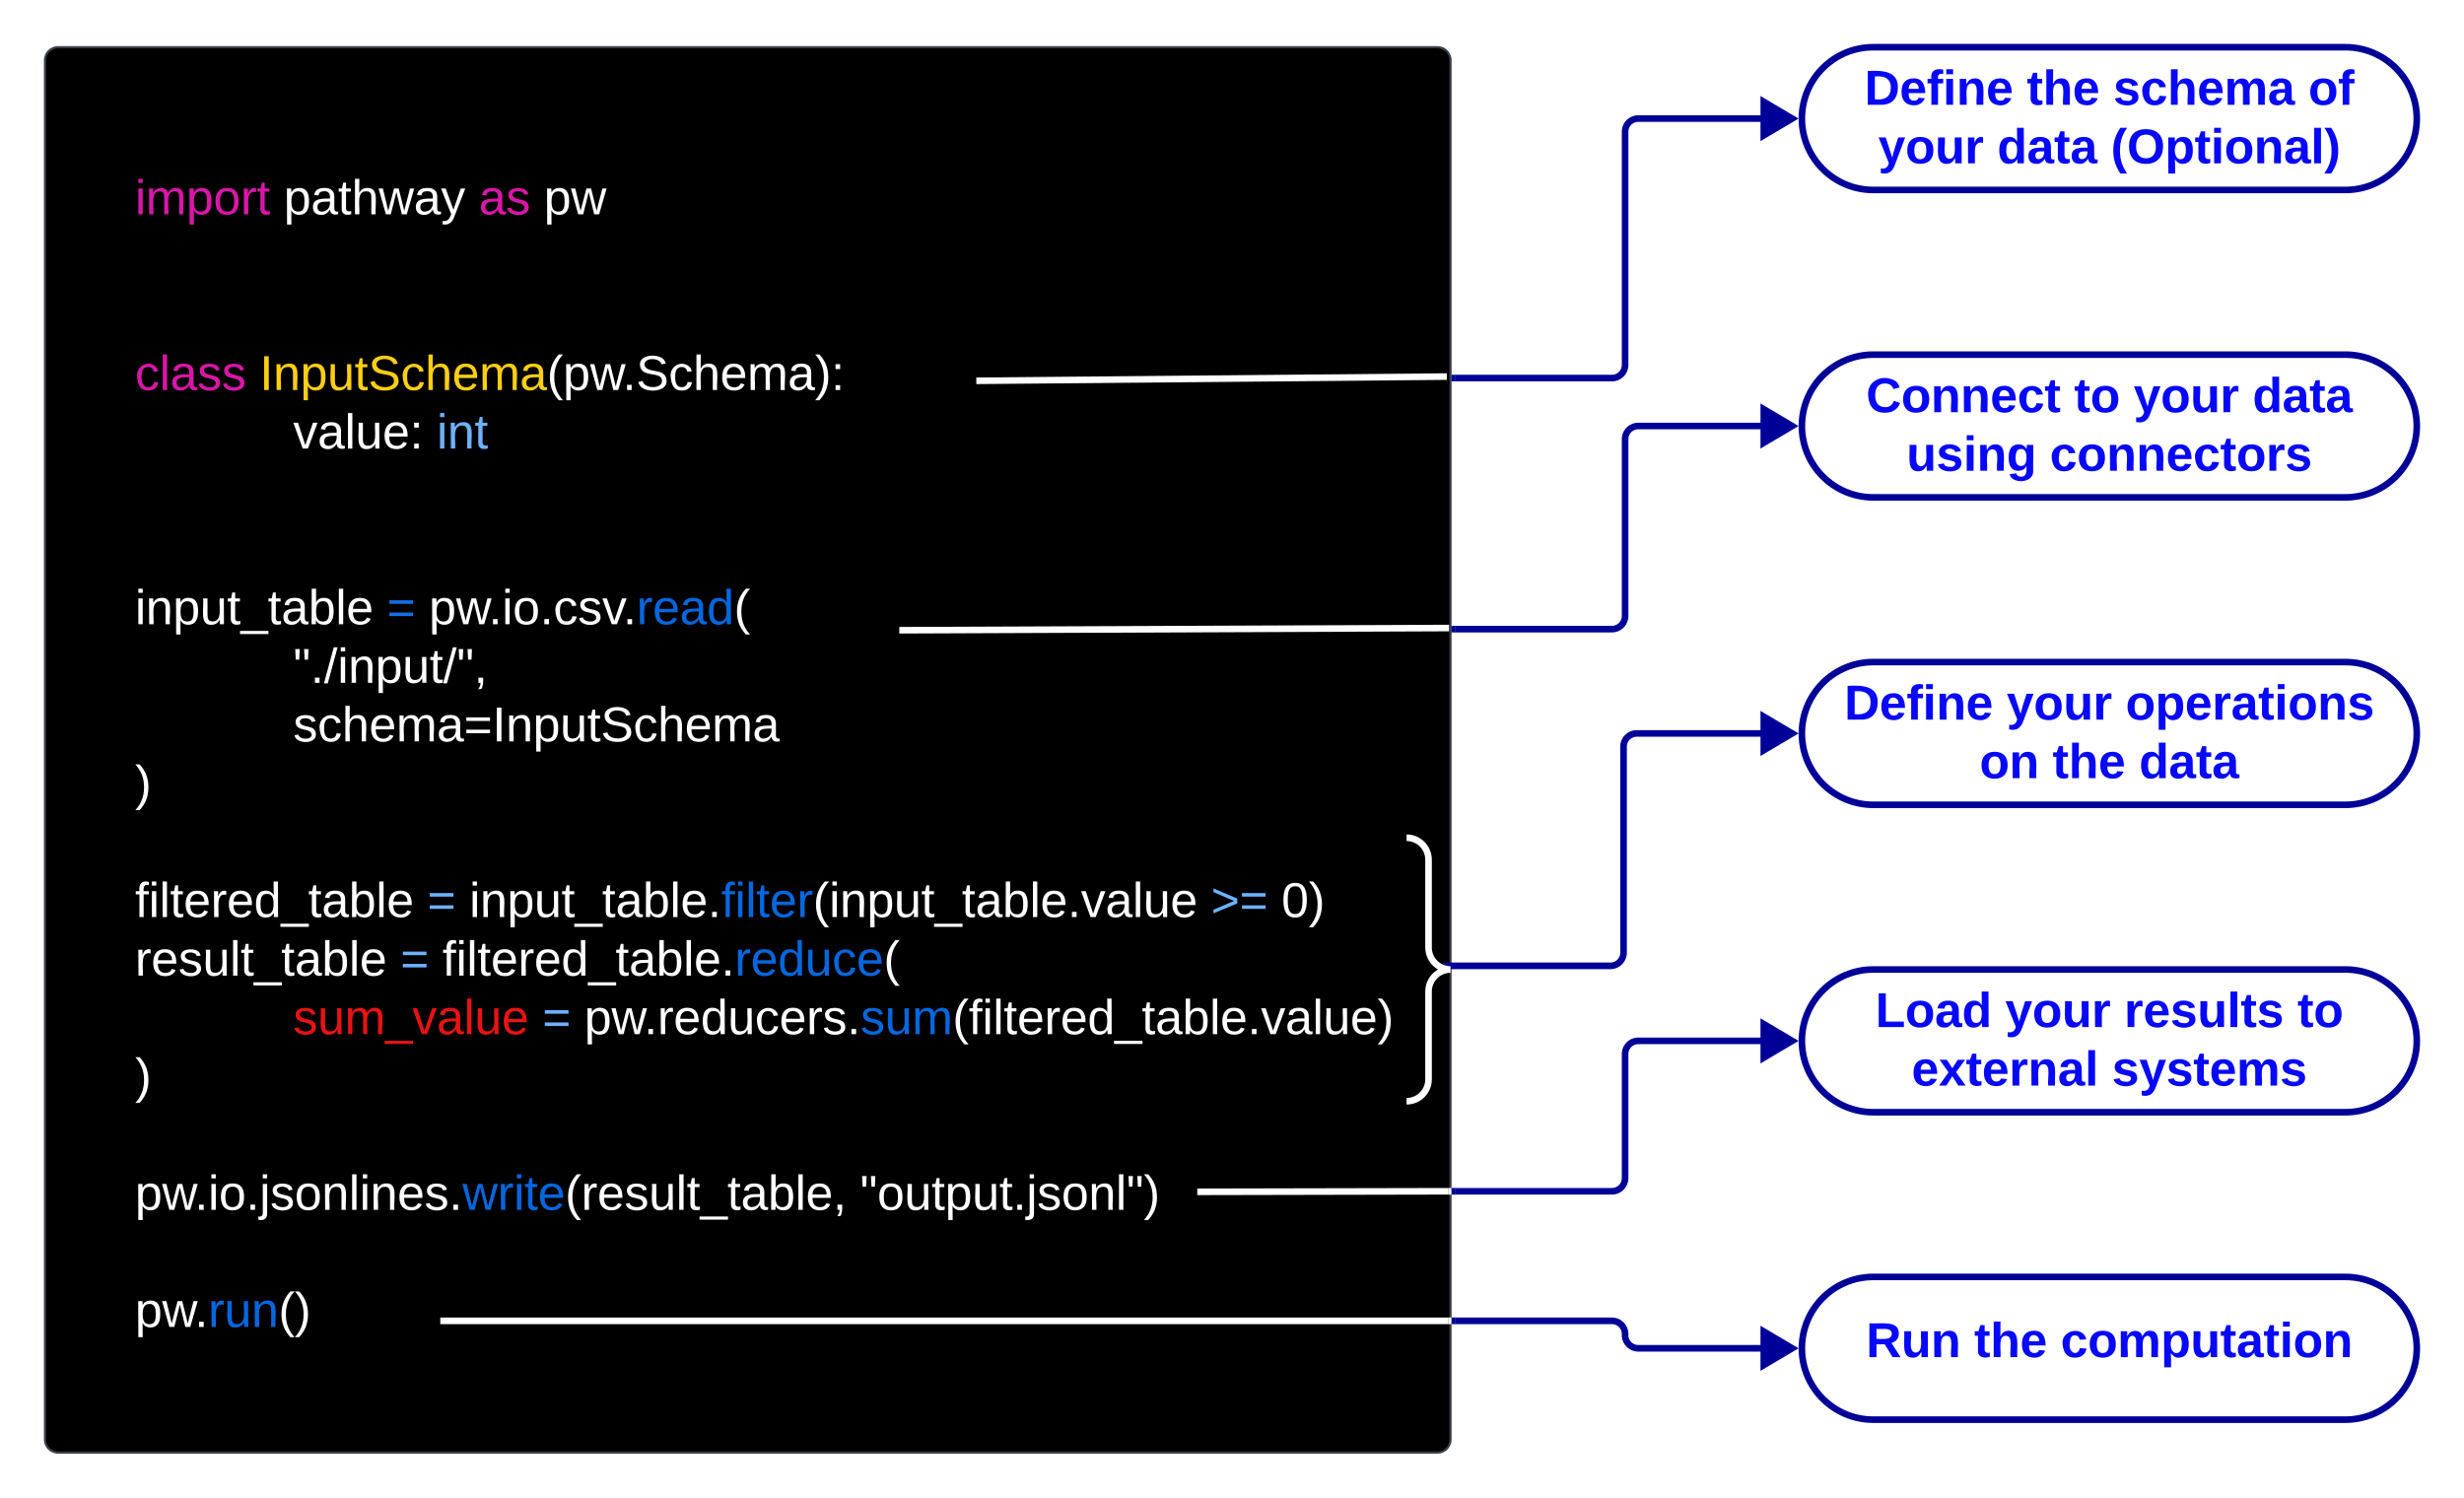 <svg xmlns="http://www.w3.org/2000/svg" xmlns:xlink="http://www.w3.org/1999/xlink" xmlns:lucid="lucid" width="1122" height="682"><g transform="translate(-239.5 -98.5)" lucid:page-tab-id="0_0"><path d="M260 126a6 6 0 0 1 6-6h628a6 6 0 0 1 6 6v628a6 6 0 0 1-6 6H266a6 6 0 0 1-6-6z" stroke="#3a414a"/><path d="M260 126a6 6 0 0 1 6-6h628a6 6 0 0 1 6 6v493.16a6 6 0 0 1-6 6H266a6 6 0 0 1-6-6z" stroke="#000" stroke-opacity="0" fill-opacity="0"/><use xlink:href="#a" transform="matrix(1,0,0,1,265,125) translate(0 17.778)"/><use xlink:href="#a" transform="matrix(1,0,0,1,265,125) translate(0 44.444)"/><use xlink:href="#b" transform="matrix(1,0,0,1,265,125) translate(36.01 71.111)"/><use xlink:href="#c" transform="matrix(1,0,0,1,265,125) translate(103.726 71.111)"/><use xlink:href="#d" transform="matrix(1,0,0,1,265,125) translate(192.553 71.111)"/><use xlink:href="#e" transform="matrix(1,0,0,1,265,125) translate(222.183 71.111)"/><use xlink:href="#a" transform="matrix(1,0,0,1,265,125) translate(0 97.778)"/><use xlink:href="#a" transform="matrix(1,0,0,1,265,125) translate(0 124.444)"/><use xlink:href="#f" transform="matrix(1,0,0,1,265,125) translate(36.01 151.111)"/><use xlink:href="#g" transform="matrix(1,0,0,1,265,125) translate(92.738 151.111)"/><use xlink:href="#h" transform="matrix(1,0,0,1,265,125) translate(36.01 177.778)"/><use xlink:href="#i" transform="matrix(1,0,0,1,265,125) translate(72.01 177.778)"/><use xlink:href="#j" transform="matrix(1,0,0,1,265,125) translate(108.01 177.778)"/><use xlink:href="#k" transform="matrix(1,0,0,1,265,125) translate(173.38 177.778)"/><use xlink:href="#l" transform="matrix(1,0,0,1,265,125) translate(216.01 177.778)"/><use xlink:href="#m" transform="matrix(1,0,0,1,265,125) translate(0 204.444)"/><use xlink:href="#a" transform="matrix(1,0,0,1,265,125) translate(0 231.111)"/><use xlink:href="#n" transform="matrix(1,0,0,1,265,125) translate(36.01 257.778)"/><use xlink:href="#o" transform="matrix(1,0,0,1,265,125) translate(150.701 257.778)"/><use xlink:href="#p" transform="matrix(1,0,0,1,265,125) translate(169.837 257.778)"/><use xlink:href="#q" transform="matrix(1,0,0,1,265,125) translate(36.01 284.444)"/><use xlink:href="#r" transform="matrix(1,0,0,1,265,125) translate(72.01 284.444)"/><use xlink:href="#s" transform="matrix(1,0,0,1,265,125) translate(108.01 284.444)"/><use xlink:href="#q" transform="matrix(1,0,0,1,265,125) translate(36.01 311.111)"/><use xlink:href="#r" transform="matrix(1,0,0,1,265,125) translate(72.01 311.111)"/><use xlink:href="#t" transform="matrix(1,0,0,1,265,125) translate(108.01 311.111)"/><use xlink:href="#u" transform="matrix(1,0,0,1,265,125) translate(36.01 337.778)"/><use xlink:href="#v" transform="matrix(1,0,0,1,265,125) translate(36.01 364.444)"/><use xlink:href="#w" transform="matrix(1,0,0,1,265,125) translate(36.01 391.111)"/><use xlink:href="#x" transform="matrix(1,0,0,1,265,125) translate(169.096 391.111)"/><use xlink:href="#y" transform="matrix(1,0,0,1,265,125) translate(188.232 391.111)"/><use xlink:href="#z" transform="matrix(1,0,0,1,265,125) translate(525.948 391.111)"/><use xlink:href="#A" transform="matrix(1,0,0,1,265,125) translate(558.047 391.111)"/><use xlink:href="#B" transform="matrix(1,0,0,1,265,125) translate(36.01 417.778)"/><use xlink:href="#x" transform="matrix(1,0,0,1,265,125) translate(156.812 417.778)"/><use xlink:href="#C" transform="matrix(1,0,0,1,265,125) translate(175.948 417.778)"/><use xlink:href="#h" transform="matrix(1,0,0,1,265,125) translate(36.01 444.444)"/><use xlink:href="#i" transform="matrix(1,0,0,1,265,125) translate(72.01 444.444)"/><use xlink:href="#D" transform="matrix(1,0,0,1,265,125) translate(108.01 444.444)"/><use xlink:href="#x" transform="matrix(1,0,0,1,265,125) translate(221.467 444.444)"/><use xlink:href="#E" transform="matrix(1,0,0,1,265,125) translate(240.603 444.444)"/><use xlink:href="#u" transform="matrix(1,0,0,1,265,125) translate(36.01 471.111)"/><use xlink:href="#F" transform="matrix(1,0,0,1,265,125) translate(36.01 497.778)"/><use xlink:href="#G" transform="matrix(1,0,0,1,265,125) translate(36.01 524.444)"/><use xlink:href="#H" transform="matrix(1,0,0,1,265,125) translate(366.133 524.444)"/><use xlink:href="#I" transform="matrix(1,0,0,1,265,125) translate(0 551.111)"/><use xlink:href="#J" transform="matrix(1,0,0,1,265,125) translate(36.01 577.778)"/><path d="M1307.5 120c17.95 0 32.5 14.55 32.5 32.5s-14.55 32.5-32.5 32.5h-215c-17.95 0-32.5-14.55-32.5-32.5s14.55-32.5 32.5-32.5z" stroke="#000098" stroke-width="3" fill="#fff"/><g><use xlink:href="#K" transform="matrix(1,0,0,1,1065,125) translate(23.524 21.215)"/><use xlink:href="#L" transform="matrix(1,0,0,1,1065,125) translate(97.412 21.215)"/><use xlink:href="#M" transform="matrix(1,0,0,1,1065,125) translate(136.795 21.215)"/><use xlink:href="#N" transform="matrix(1,0,0,1,1065,125) translate(225.622 21.215)"/><use xlink:href="#O" transform="matrix(1,0,0,1,1065,125) translate(29.758 47.882)"/><use xlink:href="#P" transform="matrix(1,0,0,1,1065,125) translate(83.956 47.882)"/><use xlink:href="#Q" transform="matrix(1,0,0,1,1065,125) translate(135.684 47.882)"/></g><path d="M1047.4 152.5h-61.9a6 6 0 0 0-6 6v106.17a6 6 0 0 1-6 6H902" stroke="#000098" stroke-width="3" fill="none"/><path d="M1055.55 152.5l-12.9 7.64v-15.28z" stroke="#000098" stroke-width="3" fill="#000098"/><path d="M902.04 272.14h-1.54v-2.95h1.54z" stroke="#000098" stroke-width=".05" fill="#000098"/><path d="M685.57 271.9l211.26-1.9M685.6 271.9h-1.53M896.8 270h1.53M650.5 385.5l247.33-1M650.54 385.5H649M897.8 384.5h1.53" stroke="#fff" stroke-width="3" fill="none"/><path d="M1307.5 260c17.95 0 32.5 14.55 32.5 32.5s-14.55 32.5-32.5 32.5h-215c-17.95 0-32.5-14.55-32.5-32.5s14.55-32.5 32.5-32.5z" stroke="#000098" stroke-width="3" fill="#fff"/><g><use xlink:href="#R" transform="matrix(1,0,0,1,1065,265) translate(24.233 21.215)"/><use xlink:href="#S" transform="matrix(1,0,0,1,1065,265) translate(118.986 21.215)"/><use xlink:href="#O" transform="matrix(1,0,0,1,1065,265) translate(146.024 21.215)"/><use xlink:href="#T" transform="matrix(1,0,0,1,1065,265) translate(200.221 21.215)"/><use xlink:href="#U" transform="matrix(1,0,0,1,1065,265) translate(42.659 47.882)"/><use xlink:href="#V" transform="matrix(1,0,0,1,1065,265) translate(107.906 47.882)"/></g><path d="M1047.4 292.5h-61.9a6 6 0 0 0-6 6V379a6 6 0 0 1-6 6H902" stroke="#000098" stroke-width="3" fill="none"/><path d="M1055.55 292.5l-12.9 7.64v-15.28z" stroke="#000098" stroke-width="3" fill="#000098"/><path d="M902.04 386.48h-1.54v-2.96h1.54z" stroke="#000098" stroke-width=".05" fill="#000098"/><path d="M1307.5 400c17.95 0 32.5 14.55 32.5 32.5s-14.55 32.5-32.5 32.5h-215c-17.95 0-32.5-14.55-32.5-32.5s14.55-32.5 32.5-32.5z" stroke="#000098" stroke-width="3" fill="#fff"/><g><use xlink:href="#K" transform="matrix(1,0,0,1,1065,405) translate(14.326 21.215)"/><use xlink:href="#W" transform="matrix(1,0,0,1,1065,405) translate(88.215 21.215)"/><use xlink:href="#X" transform="matrix(1,0,0,1,1065,405) translate(142.412 21.215)"/><use xlink:href="#Y" transform="matrix(1,0,0,1,1065,405) translate(75.931 47.882)"/><use xlink:href="#Z" transform="matrix(1,0,0,1,1065,405) translate(109.141 47.882)"/><use xlink:href="#aa" transform="matrix(1,0,0,1,1065,405) translate(148.524 47.882)"/></g><path d="M786.2 641.24L899 641M786.23 641.24h-1.54" stroke="#fff" stroke-width="3" fill="none"/><path d="M900.5 642.48h-1.53v-2.95h1.53z" stroke="#fff" stroke-width=".05" fill="#fff"/><path d="M1307.5 540c17.95 0 32.5 14.55 32.5 32.5s-14.55 32.5-32.5 32.5h-215c-17.95 0-32.5-14.55-32.5-32.5s14.55-32.5 32.5-32.5z" stroke="#000098" stroke-width="3" fill="#fff"/><g><use xlink:href="#ab" transform="matrix(1,0,0,1,1065,545) translate(28.493 21.215)"/><use xlink:href="#W" transform="matrix(1,0,0,1,1065,545) translate(87.567 21.215)"/><use xlink:href="#ac" transform="matrix(1,0,0,1,1065,545) translate(141.764 21.215)"/><use xlink:href="#ad" transform="matrix(1,0,0,1,1065,545) translate(220.653 21.215)"/><use xlink:href="#ae" transform="matrix(1,0,0,1,1065,545) translate(44.974 47.882)"/><use xlink:href="#af" transform="matrix(1,0,0,1,1065,545) translate(136.209 47.882)"/></g><path d="M1047.4 572.5h-61.9a6 6 0 0 0-6 6V635a6 6 0 0 1-6 6H902" stroke="#000098" stroke-width="3" fill="none"/><path d="M1055.55 572.5l-12.9 7.64v-15.28z" stroke="#000098" stroke-width="3" fill="#000098"/><path d="M902.04 642.48h-1.54v-2.96h1.54z" stroke="#000098" stroke-width=".05" fill="#000098"/><path d="M1047.4 432.5h-62.6a6 6 0 0 0-6 6v93.84a6 6 0 0 1-6 6h-72.2" stroke="#000098" stroke-width="3" fill="none"/><path d="M1055.55 432.5l-12.9 7.64v-15.28z" stroke="#000098" stroke-width="3" fill="#000098"/><path d="M900.64 538.34h-4.53" stroke="#000098" stroke-width="3" fill="none"/><path d="M441.5 700H899M441.54 700H440" stroke="#fff" stroke-width="3" fill="none"/><path d="M900.5 701.48h-1.54v-2.96h1.54z" stroke="#fff" stroke-width=".05" fill="#fff"/><path d="M1307.5 680c17.95 0 32.5 14.55 32.5 32.5s-14.55 32.5-32.5 32.5h-215c-17.95 0-32.5-14.55-32.5-32.5s14.55-32.5 32.5-32.5z" stroke="#000098" stroke-width="3" fill="#fff"/><g><use xlink:href="#ag" transform="matrix(1,0,0,1,1065,685) translate(24.259 31.528)"/><use xlink:href="#L" transform="matrix(1,0,0,1,1065,685) translate(73.457 31.528)"/><use xlink:href="#ah" transform="matrix(1,0,0,1,1065,685) translate(112.84 31.528)"/></g><path d="M1047.4 712.5h-61.9a6 6 0 0 1-6-6v-.5a6 6 0 0 0-6-6H902" stroke="#000098" stroke-width="3" fill="none"/><path d="M1055.55 712.5l-12.9 7.64v-15.28z" stroke="#000098" stroke-width="3" fill="#000098"/><path d="M902.04 701.48h-1.54v-2.96h1.54z" stroke="#000098" stroke-width=".05" fill="#000098"/><path d="M880 486a6 6 0 0 1 6-6h8a6 6 0 0 1 6 6v108a6 6 0 0 1-6 6h-8a6 6 0 0 1-6-6z" fill="none"/><path d="M880 600c5.52 0 10-4.48 10-10v-40c0-5.52 4.48-10 10-10-5.52 0-10-4.48-10-10v-40c0-5.52-4.48-10-10-10" stroke="#fff" stroke-width="3" fill="none"/><defs><path fill="#d916a8" d="M24-231v-30h32v30H24zM24 0v-190h32V0H24" id="ai"/><path fill="#d916a8" d="M210-169c-67 3-38 105-44 169h-31v-121c0-29-5-50-35-48C34-165 62-65 56 0H25l-1-190h30c1 10-1 24 2 32 10-44 99-50 107 0 11-21 27-35 58-36 85-2 47 119 55 194h-31v-121c0-29-5-49-35-48" id="aj"/><path fill="#d916a8" d="M115-194c55 1 70 41 70 98S169 2 115 4C84 4 66-9 55-30l1 105H24l-1-265h31l2 30c10-21 28-34 59-34zm-8 174c40 0 45-34 45-75s-6-73-45-74c-42 0-51 32-51 76 0 43 10 73 51 73" id="ak"/><path fill="#d916a8" d="M100-194c62-1 85 37 85 99 1 63-27 99-86 99S16-35 15-95c0-66 28-99 85-99zM99-20c44 1 53-31 53-75 0-43-8-75-51-75s-53 32-53 75 10 74 51 75" id="al"/><path fill="#d916a8" d="M114-163C36-179 61-72 57 0H25l-1-190h30c1 12-1 29 2 39 6-27 23-49 58-41v29" id="am"/><path fill="#d916a8" d="M59-47c-2 24 18 29 38 22v24C64 9 27 4 27-40v-127H5v-23h24l9-43h21v43h35v23H59v120" id="an"/><g id="b"><use transform="matrix(0.062,0,0,0.062,0,0)" xlink:href="#ai"/><use transform="matrix(0.062,0,0,0.062,4.877,0)" xlink:href="#aj"/><use transform="matrix(0.062,0,0,0.062,23.333,0)" xlink:href="#ak"/><use transform="matrix(0.062,0,0,0.062,35.679,0)" xlink:href="#al"/><use transform="matrix(0.062,0,0,0.062,48.025,0)" xlink:href="#am"/><use transform="matrix(0.062,0,0,0.062,55.37,0)" xlink:href="#an"/></g><path fill="#fff" d="M115-194c55 1 70 41 70 98S169 2 115 4C84 4 66-9 55-30l1 105H24l-1-265h31l2 30c10-21 28-34 59-34zm-8 174c40 0 45-34 45-75s-6-73-45-74c-42 0-51 32-51 76 0 43 10 73 51 73" id="ao"/><path fill="#fff" d="M141-36C126-15 110 5 73 4 37 3 15-17 15-53c-1-64 63-63 125-63 3-35-9-54-41-54-24 1-41 7-42 31l-33-3c5-37 33-52 76-52 45 0 72 20 72 64v82c-1 20 7 32 28 27v20c-31 9-61-2-59-35zM48-53c0 20 12 33 32 33 41-3 63-29 60-74-43 2-92-5-92 41" id="ap"/><path fill="#fff" d="M59-47c-2 24 18 29 38 22v24C64 9 27 4 27-40v-127H5v-23h24l9-43h21v43h35v23H59v120" id="aq"/><path fill="#fff" d="M106-169C34-169 62-67 57 0H25v-261h32l-1 103c12-21 28-36 61-36 89 0 53 116 60 194h-32v-121c2-32-8-49-39-48" id="ar"/><path fill="#fff" d="M206 0h-36l-40-164L89 0H53L-1-190h32L70-26l43-164h34l41 164 42-164h31" id="as"/><path fill="#fff" d="M179-190L93 31C79 59 56 82 12 73V49c39 6 53-20 64-50L1-190h34L92-34l54-156h33" id="at"/><g id="c"><use transform="matrix(0.062,0,0,0.062,0,0)" xlink:href="#ao"/><use transform="matrix(0.062,0,0,0.062,12.346,0)" xlink:href="#ap"/><use transform="matrix(0.062,0,0,0.062,24.691,0)" xlink:href="#aq"/><use transform="matrix(0.062,0,0,0.062,30.864,0)" xlink:href="#ar"/><use transform="matrix(0.062,0,0,0.062,43.21,0)" xlink:href="#as"/><use transform="matrix(0.062,0,0,0.062,59.198,0)" xlink:href="#ap"/><use transform="matrix(0.062,0,0,0.062,71.543,0)" xlink:href="#at"/></g><path fill="#d916a8" d="M141-36C126-15 110 5 73 4 37 3 15-17 15-53c-1-64 63-63 125-63 3-35-9-54-41-54-24 1-41 7-42 31l-33-3c5-37 33-52 76-52 45 0 72 20 72 64v82c-1 20 7 32 28 27v20c-31 9-61-2-59-35zM48-53c0 20 12 33 32 33 41-3 63-29 60-74-43 2-92-5-92 41" id="au"/><path fill="#d916a8" d="M135-143c-3-34-86-38-87 0 15 53 115 12 119 90S17 21 10-45l28-5c4 36 97 45 98 0-10-56-113-15-118-90-4-57 82-63 122-42 12 7 21 19 24 35" id="av"/><g id="d"><use transform="matrix(0.062,0,0,0.062,0,0)" xlink:href="#au"/><use transform="matrix(0.062,0,0,0.062,12.346,0)" xlink:href="#av"/></g><g id="e"><use transform="matrix(0.062,0,0,0.062,0,0)" xlink:href="#ao"/><use transform="matrix(0.062,0,0,0.062,12.346,0)" xlink:href="#as"/></g><path fill="#d916a8" d="M96-169c-40 0-48 33-48 73s9 75 48 75c24 0 41-14 43-38l32 2c-6 37-31 61-74 61-59 0-76-41-82-99-10-93 101-131 147-64 4 7 5 14 7 22l-32 3c-4-21-16-35-41-35" id="aw"/><path fill="#d916a8" d="M24 0v-261h32V0H24" id="ax"/><g id="f"><use transform="matrix(0.062,0,0,0.062,0,0)" xlink:href="#aw"/><use transform="matrix(0.062,0,0,0.062,11.111,0)" xlink:href="#ax"/><use transform="matrix(0.062,0,0,0.062,15.988,0)" xlink:href="#au"/><use transform="matrix(0.062,0,0,0.062,28.333,0)" xlink:href="#av"/><use transform="matrix(0.062,0,0,0.062,39.444,0)" xlink:href="#av"/></g><path fill="#fcce14" d="M33 0v-248h34V0H33" id="ay"/><path fill="#fcce14" d="M117-194c89-4 53 116 60 194h-32v-121c0-31-8-49-39-48C34-167 62-67 57 0H25l-1-190h30c1 10-1 24 2 32 11-22 29-35 61-36" id="az"/><path fill="#fcce14" d="M115-194c55 1 70 41 70 98S169 2 115 4C84 4 66-9 55-30l1 105H24l-1-265h31l2 30c10-21 28-34 59-34zm-8 174c40 0 45-34 45-75s-6-73-45-74c-42 0-51 32-51 76 0 43 10 73 51 73" id="aA"/><path fill="#fcce14" d="M84 4C-5 8 30-112 23-190h32v120c0 31 7 50 39 49 72-2 45-101 50-169h31l1 190h-30c-1-10 1-25-2-33-11 22-28 36-60 37" id="aB"/><path fill="#fcce14" d="M59-47c-2 24 18 29 38 22v24C64 9 27 4 27-40v-127H5v-23h24l9-43h21v43h35v23H59v120" id="aC"/><path fill="#fcce14" d="M185-189c-5-48-123-54-124 2 14 75 158 14 163 119 3 78-121 87-175 55-17-10-28-26-33-46l33-7c5 56 141 63 141-1 0-78-155-14-162-118-5-82 145-84 179-34 5 7 8 16 11 25" id="aD"/><path fill="#fcce14" d="M96-169c-40 0-48 33-48 73s9 75 48 75c24 0 41-14 43-38l32 2c-6 37-31 61-74 61-59 0-76-41-82-99-10-93 101-131 147-64 4 7 5 14 7 22l-32 3c-4-21-16-35-41-35" id="aE"/><path fill="#fcce14" d="M106-169C34-169 62-67 57 0H25v-261h32l-1 103c12-21 28-36 61-36 89 0 53 116 60 194h-32v-121c2-32-8-49-39-48" id="aF"/><path fill="#fcce14" d="M100-194c63 0 86 42 84 106H49c0 40 14 67 53 68 26 1 43-12 49-29l28 8c-11 28-37 45-77 45C44 4 14-33 15-96c1-61 26-98 85-98zm52 81c6-60-76-77-97-28-3 7-6 17-6 28h103" id="aG"/><path fill="#fcce14" d="M210-169c-67 3-38 105-44 169h-31v-121c0-29-5-50-35-48C34-165 62-65 56 0H25l-1-190h30c1 10-1 24 2 32 10-44 99-50 107 0 11-21 27-35 58-36 85-2 47 119 55 194h-31v-121c0-29-5-49-35-48" id="aH"/><path fill="#fcce14" d="M141-36C126-15 110 5 73 4 37 3 15-17 15-53c-1-64 63-63 125-63 3-35-9-54-41-54-24 1-41 7-42 31l-33-3c5-37 33-52 76-52 45 0 72 20 72 64v82c-1 20 7 32 28 27v20c-31 9-61-2-59-35zM48-53c0 20 12 33 32 33 41-3 63-29 60-74-43 2-92-5-92 41" id="aI"/><path fill="#fff" d="M87 75C49 33 22-17 22-94c0-76 28-126 65-167h31c-38 41-64 92-64 168S80 34 118 75H87" id="aJ"/><path fill="#fff" d="M33 0v-38h34V0H33" id="aK"/><path fill="#fff" d="M185-189c-5-48-123-54-124 2 14 75 158 14 163 119 3 78-121 87-175 55-17-10-28-26-33-46l33-7c5 56 141 63 141-1 0-78-155-14-162-118-5-82 145-84 179-34 5 7 8 16 11 25" id="aL"/><path fill="#fff" d="M96-169c-40 0-48 33-48 73s9 75 48 75c24 0 41-14 43-38l32 2c-6 37-31 61-74 61-59 0-76-41-82-99-10-93 101-131 147-64 4 7 5 14 7 22l-32 3c-4-21-16-35-41-35" id="aM"/><path fill="#fff" d="M100-194c63 0 86 42 84 106H49c0 40 14 67 53 68 26 1 43-12 49-29l28 8c-11 28-37 45-77 45C44 4 14-33 15-96c1-61 26-98 85-98zm52 81c6-60-76-77-97-28-3 7-6 17-6 28h103" id="aN"/><path fill="#fff" d="M210-169c-67 3-38 105-44 169h-31v-121c0-29-5-50-35-48C34-165 62-65 56 0H25l-1-190h30c1 10-1 24 2 32 10-44 99-50 107 0 11-21 27-35 58-36 85-2 47 119 55 194h-31v-121c0-29-5-49-35-48" id="aO"/><path fill="#fff" d="M33-261c38 41 65 92 65 168S71 34 33 75H2C39 34 66-17 66-93S39-220 2-261h31" id="aP"/><path fill="#fff" d="M33-154v-36h34v36H33zM33 0v-36h34V0H33" id="aQ"/><g id="g"><use transform="matrix(0.062,0,0,0.062,0,0)" xlink:href="#ay"/><use transform="matrix(0.062,0,0,0.062,6.173,0)" xlink:href="#az"/><use transform="matrix(0.062,0,0,0.062,18.519,0)" xlink:href="#aA"/><use transform="matrix(0.062,0,0,0.062,30.864,0)" xlink:href="#aB"/><use transform="matrix(0.062,0,0,0.062,43.21,0)" xlink:href="#aC"/><use transform="matrix(0.062,0,0,0.062,49.383,0)" xlink:href="#aD"/><use transform="matrix(0.062,0,0,0.062,64.198,0)" xlink:href="#aE"/><use transform="matrix(0.062,0,0,0.062,75.309,0)" xlink:href="#aF"/><use transform="matrix(0.062,0,0,0.062,87.654,0)" xlink:href="#aG"/><use transform="matrix(0.062,0,0,0.062,100,0)" xlink:href="#aH"/><use transform="matrix(0.062,0,0,0.062,118.457,0)" xlink:href="#aI"/><use transform="matrix(0.062,0,0,0.062,130.802,0)" xlink:href="#aJ"/><use transform="matrix(0.062,0,0,0.062,138.148,0)" xlink:href="#ao"/><use transform="matrix(0.062,0,0,0.062,150.494,0)" xlink:href="#as"/><use transform="matrix(0.062,0,0,0.062,165.247,0)" xlink:href="#aK"/><use transform="matrix(0.062,0,0,0.062,171.42,0)" xlink:href="#aL"/><use transform="matrix(0.062,0,0,0.062,186.235,0)" xlink:href="#aM"/><use transform="matrix(0.062,0,0,0.062,197.346,0)" xlink:href="#ar"/><use transform="matrix(0.062,0,0,0.062,209.691,0)" xlink:href="#aN"/><use transform="matrix(0.062,0,0,0.062,222.037,0)" xlink:href="#aO"/><use transform="matrix(0.062,0,0,0.062,240.494,0)" xlink:href="#ap"/><use transform="matrix(0.062,0,0,0.062,252.84,0)" xlink:href="#aP"/><use transform="matrix(0.062,0,0,0.062,260.185,0)" xlink:href="#aQ"/></g><path fill="#fff" d="M108 0H70L1-190h34L89-25l56-165h34" id="aR"/><path fill="#fff" d="M24 0v-261h32V0H24" id="aS"/><path fill="#fff" d="M84 4C-5 8 30-112 23-190h32v120c0 31 7 50 39 49 72-2 45-101 50-169h31l1 190h-30c-1-10 1-25-2-33-11 22-28 36-60 37" id="aT"/><g id="j"><use transform="matrix(0.062,0,0,0.062,0,0)" xlink:href="#aR"/><use transform="matrix(0.062,0,0,0.062,11.111,0)" xlink:href="#ap"/><use transform="matrix(0.062,0,0,0.062,23.457,0)" xlink:href="#aS"/><use transform="matrix(0.062,0,0,0.062,28.333,0)" xlink:href="#aT"/><use transform="matrix(0.062,0,0,0.062,40.679,0)" xlink:href="#aN"/><use transform="matrix(0.062,0,0,0.062,53.025,0)" xlink:href="#aQ"/></g><path fill="#6db1ff" d="M24-231v-30h32v30H24zM24 0v-190h32V0H24" id="aU"/><path fill="#6db1ff" d="M117-194c89-4 53 116 60 194h-32v-121c0-31-8-49-39-48C34-167 62-67 57 0H25l-1-190h30c1 10-1 24 2 32 11-22 29-35 61-36" id="aV"/><path fill="#6db1ff" d="M59-47c-2 24 18 29 38 22v24C64 9 27 4 27-40v-127H5v-23h24l9-43h21v43h35v23H59v120" id="aW"/><g id="k"><use transform="matrix(0.062,0,0,0.062,0,0)" xlink:href="#aU"/><use transform="matrix(0.062,0,0,0.062,4.877,0)" xlink:href="#aV"/><use transform="matrix(0.062,0,0,0.062,17.222,0)" xlink:href="#aW"/></g><path fill="#fff" d="M24-231v-30h32v30H24zM24 0v-190h32V0H24" id="aX"/><path fill="#fff" d="M117-194c89-4 53 116 60 194h-32v-121c0-31-8-49-39-48C34-167 62-67 57 0H25l-1-190h30c1 10-1 24 2 32 11-22 29-35 61-36" id="aY"/><path fill="#fff" d="M-5 72V49h209v23H-5" id="aZ"/><path fill="#fff" d="M115-194c53 0 69 39 70 98 0 66-23 100-70 100C84 3 66-7 56-30L54 0H23l1-261h32v101c10-23 28-34 59-34zm-8 174c40 0 45-34 45-75 0-40-5-75-45-74-42 0-51 32-51 76 0 43 10 73 51 73" id="ba"/><g id="n"><use transform="matrix(0.062,0,0,0.062,0,0)" xlink:href="#aX"/><use transform="matrix(0.062,0,0,0.062,4.877,0)" xlink:href="#aY"/><use transform="matrix(0.062,0,0,0.062,17.222,0)" xlink:href="#ao"/><use transform="matrix(0.062,0,0,0.062,29.568,0)" xlink:href="#aT"/><use transform="matrix(0.062,0,0,0.062,41.914,0)" xlink:href="#aq"/><use transform="matrix(0.062,0,0,0.062,48.086,0)" xlink:href="#aZ"/><use transform="matrix(0.062,0,0,0.062,60.432,0)" xlink:href="#aq"/><use transform="matrix(0.062,0,0,0.062,66.605,0)" xlink:href="#ap"/><use transform="matrix(0.062,0,0,0.062,78.951,0)" xlink:href="#ba"/><use transform="matrix(0.062,0,0,0.062,91.296,0)" xlink:href="#aS"/><use transform="matrix(0.062,0,0,0.062,96.173,0)" xlink:href="#aN"/></g><path fill="#1071e5" d="M18-150v-26h174v26H18zm0 90v-26h174v26H18" id="bb"/><use transform="matrix(0.062,0,0,0.062,0,0)" xlink:href="#bb" id="o"/><path fill="#fff" d="M100-194c62-1 85 37 85 99 1 63-27 99-86 99S16-35 15-95c0-66 28-99 85-99zM99-20c44 1 53-31 53-75 0-43-8-75-51-75s-53 32-53 75 10 74 51 75" id="bc"/><path fill="#fff" d="M135-143c-3-34-86-38-87 0 15 53 115 12 119 90S17 21 10-45l28-5c4 36 97 45 98 0-10-56-113-15-118-90-4-57 82-63 122-42 12 7 21 19 24 35" id="bd"/><path fill="#0467df" d="M114-163C36-179 61-72 57 0H25l-1-190h30c1 12-1 29 2 39 6-27 23-49 58-41v29" id="be"/><path fill="#0467df" d="M100-194c63 0 86 42 84 106H49c0 40 14 67 53 68 26 1 43-12 49-29l28 8c-11 28-37 45-77 45C44 4 14-33 15-96c1-61 26-98 85-98zm52 81c6-60-76-77-97-28-3 7-6 17-6 28h103" id="bf"/><path fill="#0467df" d="M141-36C126-15 110 5 73 4 37 3 15-17 15-53c-1-64 63-63 125-63 3-35-9-54-41-54-24 1-41 7-42 31l-33-3c5-37 33-52 76-52 45 0 72 20 72 64v82c-1 20 7 32 28 27v20c-31 9-61-2-59-35zM48-53c0 20 12 33 32 33 41-3 63-29 60-74-43 2-92-5-92 41" id="bg"/><path fill="#0467df" d="M85-194c31 0 48 13 60 33l-1-100h32l1 261h-30c-2-10 0-23-3-31C134-8 116 4 85 4 32 4 16-35 15-94c0-66 23-100 70-100zm9 24c-40 0-46 34-46 75 0 40 6 74 45 74 42 0 51-32 51-76 0-42-9-74-50-73" id="bh"/><g id="p"><use transform="matrix(0.062,0,0,0.062,0,0)" xlink:href="#ao"/><use transform="matrix(0.062,0,0,0.062,12.346,0)" xlink:href="#as"/><use transform="matrix(0.062,0,0,0.062,27.099,0)" xlink:href="#aK"/><use transform="matrix(0.062,0,0,0.062,33.272,0)" xlink:href="#aX"/><use transform="matrix(0.062,0,0,0.062,38.148,0)" xlink:href="#bc"/><use transform="matrix(0.062,0,0,0.062,50.494,0)" xlink:href="#aK"/><use transform="matrix(0.062,0,0,0.062,56.667,0)" xlink:href="#aM"/><use transform="matrix(0.062,0,0,0.062,67.778,0)" xlink:href="#bd"/><use transform="matrix(0.062,0,0,0.062,78.889,0)" xlink:href="#aR"/><use transform="matrix(0.062,0,0,0.062,88.333,0)" xlink:href="#aK"/><use transform="matrix(0.062,0,0,0.062,94.506,0)" xlink:href="#be"/><use transform="matrix(0.062,0,0,0.062,101.852,0)" xlink:href="#bf"/><use transform="matrix(0.062,0,0,0.062,114.198,0)" xlink:href="#bg"/><use transform="matrix(0.062,0,0,0.062,126.543,0)" xlink:href="#bh"/><use transform="matrix(0.062,0,0,0.062,138.889,0)" xlink:href="#aJ"/></g><path fill="#fff" d="M109-170H84l-4-78h32zm-65 0H19l-4-78h33" id="bi"/><path fill="#fff" d="M0 4l72-265h28L28 4H0" id="bj"/><path fill="#fff" d="M68-38c1 34 0 65-14 84H32c9-13 17-26 17-46H33v-38h35" id="bk"/><g id="s"><use transform="matrix(0.062,0,0,0.062,0,0)" xlink:href="#bi"/><use transform="matrix(0.062,0,0,0.062,7.84,0)" xlink:href="#aK"/><use transform="matrix(0.062,0,0,0.062,14.012,0)" xlink:href="#bj"/><use transform="matrix(0.062,0,0,0.062,20.185,0)" xlink:href="#aX"/><use transform="matrix(0.062,0,0,0.062,25.062,0)" xlink:href="#aY"/><use transform="matrix(0.062,0,0,0.062,37.407,0)" xlink:href="#ao"/><use transform="matrix(0.062,0,0,0.062,49.753,0)" xlink:href="#aT"/><use transform="matrix(0.062,0,0,0.062,62.099,0)" xlink:href="#aq"/><use transform="matrix(0.062,0,0,0.062,68.272,0)" xlink:href="#bj"/><use transform="matrix(0.062,0,0,0.062,74.444,0)" xlink:href="#bi"/><use transform="matrix(0.062,0,0,0.062,82.284,0)" xlink:href="#bk"/></g><path fill="#fff" d="M18-150v-26h174v26H18zm0 90v-26h174v26H18" id="bl"/><path fill="#fff" d="M33 0v-248h34V0H33" id="bm"/><g id="t"><use transform="matrix(0.062,0,0,0.062,0,0)" xlink:href="#bd"/><use transform="matrix(0.062,0,0,0.062,11.111,0)" xlink:href="#aM"/><use transform="matrix(0.062,0,0,0.062,22.222,0)" xlink:href="#ar"/><use transform="matrix(0.062,0,0,0.062,34.568,0)" xlink:href="#aN"/><use transform="matrix(0.062,0,0,0.062,46.914,0)" xlink:href="#aO"/><use transform="matrix(0.062,0,0,0.062,65.37,0)" xlink:href="#ap"/><use transform="matrix(0.062,0,0,0.062,77.716,0)" xlink:href="#bl"/><use transform="matrix(0.062,0,0,0.062,90.679,0)" xlink:href="#bm"/><use transform="matrix(0.062,0,0,0.062,96.852,0)" xlink:href="#aY"/><use transform="matrix(0.062,0,0,0.062,109.198,0)" xlink:href="#ao"/><use transform="matrix(0.062,0,0,0.062,121.543,0)" xlink:href="#aT"/><use transform="matrix(0.062,0,0,0.062,133.889,0)" xlink:href="#aq"/><use transform="matrix(0.062,0,0,0.062,140.062,0)" xlink:href="#aL"/><use transform="matrix(0.062,0,0,0.062,154.877,0)" xlink:href="#aM"/><use transform="matrix(0.062,0,0,0.062,165.988,0)" xlink:href="#ar"/><use transform="matrix(0.062,0,0,0.062,178.333,0)" xlink:href="#aN"/><use transform="matrix(0.062,0,0,0.062,190.679,0)" xlink:href="#aO"/><use transform="matrix(0.062,0,0,0.062,209.136,0)" xlink:href="#ap"/></g><use transform="matrix(0.062,0,0,0.062,0,0)" xlink:href="#aP" id="u"/><path fill="#fff" d="M101-234c-31-9-42 10-38 44h38v23H63V0H32v-167H5v-23h27c-7-52 17-82 69-68v24" id="bn"/><path fill="#fff" d="M114-163C36-179 61-72 57 0H25l-1-190h30c1 12-1 29 2 39 6-27 23-49 58-41v29" id="bo"/><path fill="#fff" d="M85-194c31 0 48 13 60 33l-1-100h32l1 261h-30c-2-10 0-23-3-31C134-8 116 4 85 4 32 4 16-35 15-94c0-66 23-100 70-100zm9 24c-40 0-46 34-46 75 0 40 6 74 45 74 42 0 51-32 51-76 0-42-9-74-50-73" id="bp"/><g id="w"><use transform="matrix(0.062,0,0,0.062,0,0)" xlink:href="#bn"/><use transform="matrix(0.062,0,0,0.062,6.173,0)" xlink:href="#aX"/><use transform="matrix(0.062,0,0,0.062,11.049,0)" xlink:href="#aS"/><use transform="matrix(0.062,0,0,0.062,15.926,0)" xlink:href="#aq"/><use transform="matrix(0.062,0,0,0.062,22.099,0)" xlink:href="#aN"/><use transform="matrix(0.062,0,0,0.062,34.444,0)" xlink:href="#bo"/><use transform="matrix(0.062,0,0,0.062,41.79,0)" xlink:href="#aN"/><use transform="matrix(0.062,0,0,0.062,54.136,0)" xlink:href="#bp"/><use transform="matrix(0.062,0,0,0.062,66.481,0)" xlink:href="#aZ"/><use transform="matrix(0.062,0,0,0.062,78.827,0)" xlink:href="#aq"/><use transform="matrix(0.062,0,0,0.062,85,0)" xlink:href="#ap"/><use transform="matrix(0.062,0,0,0.062,97.346,0)" xlink:href="#ba"/><use transform="matrix(0.062,0,0,0.062,109.691,0)" xlink:href="#aS"/><use transform="matrix(0.062,0,0,0.062,114.568,0)" xlink:href="#aN"/></g><path fill="#6db1ff" d="M18-150v-26h174v26H18zm0 90v-26h174v26H18" id="bq"/><use transform="matrix(0.062,0,0,0.062,0,0)" xlink:href="#bq" id="x"/><path fill="#0467df" d="M101-234c-31-9-42 10-38 44h38v23H63V0H32v-167H5v-23h27c-7-52 17-82 69-68v24" id="br"/><path fill="#0467df" d="M24-231v-30h32v30H24zM24 0v-190h32V0H24" id="bs"/><path fill="#0467df" d="M24 0v-261h32V0H24" id="bt"/><path fill="#0467df" d="M59-47c-2 24 18 29 38 22v24C64 9 27 4 27-40v-127H5v-23h24l9-43h21v43h35v23H59v120" id="bu"/><g id="y"><use transform="matrix(0.062,0,0,0.062,0,0)" xlink:href="#aX"/><use transform="matrix(0.062,0,0,0.062,4.877,0)" xlink:href="#aY"/><use transform="matrix(0.062,0,0,0.062,17.222,0)" xlink:href="#ao"/><use transform="matrix(0.062,0,0,0.062,29.568,0)" xlink:href="#aT"/><use transform="matrix(0.062,0,0,0.062,41.914,0)" xlink:href="#aq"/><use transform="matrix(0.062,0,0,0.062,48.086,0)" xlink:href="#aZ"/><use transform="matrix(0.062,0,0,0.062,60.432,0)" xlink:href="#aq"/><use transform="matrix(0.062,0,0,0.062,66.605,0)" xlink:href="#ap"/><use transform="matrix(0.062,0,0,0.062,78.951,0)" xlink:href="#ba"/><use transform="matrix(0.062,0,0,0.062,91.296,0)" xlink:href="#aS"/><use transform="matrix(0.062,0,0,0.062,96.173,0)" xlink:href="#aN"/><use transform="matrix(0.062,0,0,0.062,108.519,0)" xlink:href="#aK"/><use transform="matrix(0.062,0,0,0.062,114.691,0)" xlink:href="#br"/><use transform="matrix(0.062,0,0,0.062,120.864,0)" xlink:href="#bs"/><use transform="matrix(0.062,0,0,0.062,125.741,0)" xlink:href="#bt"/><use transform="matrix(0.062,0,0,0.062,130.617,0)" xlink:href="#bu"/><use transform="matrix(0.062,0,0,0.062,136.79,0)" xlink:href="#bf"/><use transform="matrix(0.062,0,0,0.062,149.136,0)" xlink:href="#be"/><use transform="matrix(0.062,0,0,0.062,156.481,0)" xlink:href="#aJ"/><use transform="matrix(0.062,0,0,0.062,163.827,0)" xlink:href="#aX"/><use transform="matrix(0.062,0,0,0.062,168.704,0)" xlink:href="#aY"/><use transform="matrix(0.062,0,0,0.062,181.049,0)" xlink:href="#ao"/><use transform="matrix(0.062,0,0,0.062,193.395,0)" xlink:href="#aT"/><use transform="matrix(0.062,0,0,0.062,205.741,0)" xlink:href="#aq"/><use transform="matrix(0.062,0,0,0.062,211.914,0)" xlink:href="#aZ"/><use transform="matrix(0.062,0,0,0.062,224.259,0)" xlink:href="#aq"/><use transform="matrix(0.062,0,0,0.062,230.432,0)" xlink:href="#ap"/><use transform="matrix(0.062,0,0,0.062,242.778,0)" xlink:href="#ba"/><use transform="matrix(0.062,0,0,0.062,255.123,0)" xlink:href="#aS"/><use transform="matrix(0.062,0,0,0.062,260,0)" xlink:href="#aN"/><use transform="matrix(0.062,0,0,0.062,272.346,0)" xlink:href="#aK"/><use transform="matrix(0.062,0,0,0.062,278.519,0)" xlink:href="#aR"/><use transform="matrix(0.062,0,0,0.062,289.63,0)" xlink:href="#ap"/><use transform="matrix(0.062,0,0,0.062,301.975,0)" xlink:href="#aS"/><use transform="matrix(0.062,0,0,0.062,306.852,0)" xlink:href="#aT"/><use transform="matrix(0.062,0,0,0.062,319.198,0)" xlink:href="#aN"/></g><path fill="#6db1ff" d="M18-27v-27l151-64-151-65v-27l175 74v36" id="bv"/><g id="z"><use transform="matrix(0.062,0,0,0.062,0,0)" xlink:href="#bv"/><use transform="matrix(0.062,0,0,0.062,12.963,0)" xlink:href="#bq"/></g><path fill="#fff" d="M101-251c68 0 85 55 85 127S166 4 100 4C33 4 14-52 14-124c0-73 17-127 87-127zm-1 229c47 0 54-49 54-102s-4-102-53-102c-51 0-55 48-55 102 0 53 5 102 54 102" id="bw"/><g id="A"><use transform="matrix(0.062,0,0,0.062,0,0)" xlink:href="#bw"/><use transform="matrix(0.062,0,0,0.062,12.346,0)" xlink:href="#aP"/></g><g id="B"><use transform="matrix(0.062,0,0,0.062,0,0)" xlink:href="#bo"/><use transform="matrix(0.062,0,0,0.062,7.346,0)" xlink:href="#aN"/><use transform="matrix(0.062,0,0,0.062,19.691,0)" xlink:href="#bd"/><use transform="matrix(0.062,0,0,0.062,30.802,0)" xlink:href="#aT"/><use transform="matrix(0.062,0,0,0.062,43.148,0)" xlink:href="#aS"/><use transform="matrix(0.062,0,0,0.062,48.025,0)" xlink:href="#aq"/><use transform="matrix(0.062,0,0,0.062,54.198,0)" xlink:href="#aZ"/><use transform="matrix(0.062,0,0,0.062,66.543,0)" xlink:href="#aq"/><use transform="matrix(0.062,0,0,0.062,72.716,0)" xlink:href="#ap"/><use transform="matrix(0.062,0,0,0.062,85.062,0)" xlink:href="#ba"/><use transform="matrix(0.062,0,0,0.062,97.407,0)" xlink:href="#aS"/><use transform="matrix(0.062,0,0,0.062,102.284,0)" xlink:href="#aN"/></g><path fill="#0467df" d="M84 4C-5 8 30-112 23-190h32v120c0 31 7 50 39 49 72-2 45-101 50-169h31l1 190h-30c-1-10 1-25-2-33-11 22-28 36-60 37" id="bx"/><path fill="#0467df" d="M96-169c-40 0-48 33-48 73s9 75 48 75c24 0 41-14 43-38l32 2c-6 37-31 61-74 61-59 0-76-41-82-99-10-93 101-131 147-64 4 7 5 14 7 22l-32 3c-4-21-16-35-41-35" id="by"/><g id="C"><use transform="matrix(0.062,0,0,0.062,0,0)" xlink:href="#bn"/><use transform="matrix(0.062,0,0,0.062,6.173,0)" xlink:href="#aX"/><use transform="matrix(0.062,0,0,0.062,11.049,0)" xlink:href="#aS"/><use transform="matrix(0.062,0,0,0.062,15.926,0)" xlink:href="#aq"/><use transform="matrix(0.062,0,0,0.062,22.099,0)" xlink:href="#aN"/><use transform="matrix(0.062,0,0,0.062,34.444,0)" xlink:href="#bo"/><use transform="matrix(0.062,0,0,0.062,41.79,0)" xlink:href="#aN"/><use transform="matrix(0.062,0,0,0.062,54.136,0)" xlink:href="#bp"/><use transform="matrix(0.062,0,0,0.062,66.481,0)" xlink:href="#aZ"/><use transform="matrix(0.062,0,0,0.062,78.827,0)" xlink:href="#aq"/><use transform="matrix(0.062,0,0,0.062,85,0)" xlink:href="#ap"/><use transform="matrix(0.062,0,0,0.062,97.346,0)" xlink:href="#ba"/><use transform="matrix(0.062,0,0,0.062,109.691,0)" xlink:href="#aS"/><use transform="matrix(0.062,0,0,0.062,114.568,0)" xlink:href="#aN"/><use transform="matrix(0.062,0,0,0.062,126.914,0)" xlink:href="#aK"/><use transform="matrix(0.062,0,0,0.062,133.086,0)" xlink:href="#be"/><use transform="matrix(0.062,0,0,0.062,140.432,0)" xlink:href="#bf"/><use transform="matrix(0.062,0,0,0.062,152.778,0)" xlink:href="#bh"/><use transform="matrix(0.062,0,0,0.062,165.123,0)" xlink:href="#bx"/><use transform="matrix(0.062,0,0,0.062,177.469,0)" xlink:href="#by"/><use transform="matrix(0.062,0,0,0.062,188.58,0)" xlink:href="#bf"/><use transform="matrix(0.062,0,0,0.062,200.926,0)" xlink:href="#aJ"/></g><path fill="#e81313" d="M135-143c-3-34-86-38-87 0 15 53 115 12 119 90S17 21 10-45l28-5c4 36 97 45 98 0-10-56-113-15-118-90-4-57 82-63 122-42 12 7 21 19 24 35" id="bz"/><path fill="#e81313" d="M84 4C-5 8 30-112 23-190h32v120c0 31 7 50 39 49 72-2 45-101 50-169h31l1 190h-30c-1-10 1-25-2-33-11 22-28 36-60 37" id="bA"/><path fill="#e81313" d="M210-169c-67 3-38 105-44 169h-31v-121c0-29-5-50-35-48C34-165 62-65 56 0H25l-1-190h30c1 10-1 24 2 32 10-44 99-50 107 0 11-21 27-35 58-36 85-2 47 119 55 194h-31v-121c0-29-5-49-35-48" id="bB"/><path fill="#e81313" d="M-5 72V49h209v23H-5" id="bC"/><path fill="#e81313" d="M108 0H70L1-190h34L89-25l56-165h34" id="bD"/><path fill="#e81313" d="M141-36C126-15 110 5 73 4 37 3 15-17 15-53c-1-64 63-63 125-63 3-35-9-54-41-54-24 1-41 7-42 31l-33-3c5-37 33-52 76-52 45 0 72 20 72 64v82c-1 20 7 32 28 27v20c-31 9-61-2-59-35zM48-53c0 20 12 33 32 33 41-3 63-29 60-74-43 2-92-5-92 41" id="bE"/><path fill="#e81313" d="M24 0v-261h32V0H24" id="bF"/><path fill="#e81313" d="M100-194c63 0 86 42 84 106H49c0 40 14 67 53 68 26 1 43-12 49-29l28 8c-11 28-37 45-77 45C44 4 14-33 15-96c1-61 26-98 85-98zm52 81c6-60-76-77-97-28-3 7-6 17-6 28h103" id="bG"/><g id="D"><use transform="matrix(0.062,0,0,0.062,0,0)" xlink:href="#bz"/><use transform="matrix(0.062,0,0,0.062,11.111,0)" xlink:href="#bA"/><use transform="matrix(0.062,0,0,0.062,23.457,0)" xlink:href="#bB"/><use transform="matrix(0.062,0,0,0.062,41.914,0)" xlink:href="#bC"/><use transform="matrix(0.062,0,0,0.062,54.259,0)" xlink:href="#bD"/><use transform="matrix(0.062,0,0,0.062,65.37,0)" xlink:href="#bE"/><use transform="matrix(0.062,0,0,0.062,77.716,0)" xlink:href="#bF"/><use transform="matrix(0.062,0,0,0.062,82.593,0)" xlink:href="#bA"/><use transform="matrix(0.062,0,0,0.062,94.938,0)" xlink:href="#bG"/></g><path fill="#0467df" d="M135-143c-3-34-86-38-87 0 15 53 115 12 119 90S17 21 10-45l28-5c4 36 97 45 98 0-10-56-113-15-118-90-4-57 82-63 122-42 12 7 21 19 24 35" id="bH"/><path fill="#0467df" d="M210-169c-67 3-38 105-44 169h-31v-121c0-29-5-50-35-48C34-165 62-65 56 0H25l-1-190h30c1 10-1 24 2 32 10-44 99-50 107 0 11-21 27-35 58-36 85-2 47 119 55 194h-31v-121c0-29-5-49-35-48" id="bI"/><g id="E"><use transform="matrix(0.062,0,0,0.062,0,0)" xlink:href="#ao"/><use transform="matrix(0.062,0,0,0.062,12.346,0)" xlink:href="#as"/><use transform="matrix(0.062,0,0,0.062,27.099,0)" xlink:href="#aK"/><use transform="matrix(0.062,0,0,0.062,33.272,0)" xlink:href="#bo"/><use transform="matrix(0.062,0,0,0.062,40.617,0)" xlink:href="#aN"/><use transform="matrix(0.062,0,0,0.062,52.963,0)" xlink:href="#bp"/><use transform="matrix(0.062,0,0,0.062,65.309,0)" xlink:href="#aT"/><use transform="matrix(0.062,0,0,0.062,77.654,0)" xlink:href="#aM"/><use transform="matrix(0.062,0,0,0.062,88.765,0)" xlink:href="#aN"/><use transform="matrix(0.062,0,0,0.062,101.111,0)" xlink:href="#bo"/><use transform="matrix(0.062,0,0,0.062,108.457,0)" xlink:href="#bd"/><use transform="matrix(0.062,0,0,0.062,119.568,0)" xlink:href="#aK"/><use transform="matrix(0.062,0,0,0.062,125.741,0)" xlink:href="#bH"/><use transform="matrix(0.062,0,0,0.062,136.852,0)" xlink:href="#bx"/><use transform="matrix(0.062,0,0,0.062,149.198,0)" xlink:href="#bI"/><use transform="matrix(0.062,0,0,0.062,167.654,0)" xlink:href="#aJ"/><use transform="matrix(0.062,0,0,0.062,175,0)" xlink:href="#bn"/><use transform="matrix(0.062,0,0,0.062,181.173,0)" xlink:href="#aX"/><use transform="matrix(0.062,0,0,0.062,186.049,0)" xlink:href="#aS"/><use transform="matrix(0.062,0,0,0.062,190.926,0)" xlink:href="#aq"/><use transform="matrix(0.062,0,0,0.062,197.099,0)" xlink:href="#aN"/><use transform="matrix(0.062,0,0,0.062,209.444,0)" xlink:href="#bo"/><use transform="matrix(0.062,0,0,0.062,216.79,0)" xlink:href="#aN"/><use transform="matrix(0.062,0,0,0.062,229.136,0)" xlink:href="#bp"/><use transform="matrix(0.062,0,0,0.062,241.481,0)" xlink:href="#aZ"/><use transform="matrix(0.062,0,0,0.062,253.827,0)" xlink:href="#aq"/><use transform="matrix(0.062,0,0,0.062,260,0)" xlink:href="#ap"/><use transform="matrix(0.062,0,0,0.062,272.346,0)" xlink:href="#ba"/><use transform="matrix(0.062,0,0,0.062,284.691,0)" xlink:href="#aS"/><use transform="matrix(0.062,0,0,0.062,289.568,0)" xlink:href="#aN"/><use transform="matrix(0.062,0,0,0.062,301.914,0)" xlink:href="#aK"/><use transform="matrix(0.062,0,0,0.062,308.086,0)" xlink:href="#aR"/><use transform="matrix(0.062,0,0,0.062,319.198,0)" xlink:href="#ap"/><use transform="matrix(0.062,0,0,0.062,331.543,0)" xlink:href="#aS"/><use transform="matrix(0.062,0,0,0.062,336.42,0)" xlink:href="#aT"/><use transform="matrix(0.062,0,0,0.062,348.765,0)" xlink:href="#aN"/><use transform="matrix(0.062,0,0,0.062,361.111,0)" xlink:href="#aP"/></g><path fill="#fff" d="M24-231v-30h32v30H24zM-9 49c24 4 33-6 33-30v-209h32V24c2 40-23 58-65 49V49" id="bJ"/><path fill="#0467df" d="M206 0h-36l-40-164L89 0H53L-1-190h32L70-26l43-164h34l41 164 42-164h31" id="bK"/><g id="G"><use transform="matrix(0.062,0,0,0.062,0,0)" xlink:href="#ao"/><use transform="matrix(0.062,0,0,0.062,12.346,0)" xlink:href="#as"/><use transform="matrix(0.062,0,0,0.062,27.099,0)" xlink:href="#aK"/><use transform="matrix(0.062,0,0,0.062,33.272,0)" xlink:href="#aX"/><use transform="matrix(0.062,0,0,0.062,38.148,0)" xlink:href="#bc"/><use transform="matrix(0.062,0,0,0.062,50.494,0)" xlink:href="#aK"/><use transform="matrix(0.062,0,0,0.062,56.667,0)" xlink:href="#bJ"/><use transform="matrix(0.062,0,0,0.062,61.543,0)" xlink:href="#bd"/><use transform="matrix(0.062,0,0,0.062,72.654,0)" xlink:href="#bc"/><use transform="matrix(0.062,0,0,0.062,85,0)" xlink:href="#aY"/><use transform="matrix(0.062,0,0,0.062,97.346,0)" xlink:href="#aS"/><use transform="matrix(0.062,0,0,0.062,102.222,0)" xlink:href="#aX"/><use transform="matrix(0.062,0,0,0.062,107.099,0)" xlink:href="#aY"/><use transform="matrix(0.062,0,0,0.062,119.444,0)" xlink:href="#aN"/><use transform="matrix(0.062,0,0,0.062,131.79,0)" xlink:href="#bd"/><use transform="matrix(0.062,0,0,0.062,142.901,0)" xlink:href="#aK"/><use transform="matrix(0.062,0,0,0.062,149.074,0)" xlink:href="#bK"/><use transform="matrix(0.062,0,0,0.062,165.062,0)" xlink:href="#be"/><use transform="matrix(0.062,0,0,0.062,172.407,0)" xlink:href="#bs"/><use transform="matrix(0.062,0,0,0.062,177.284,0)" xlink:href="#bu"/><use transform="matrix(0.062,0,0,0.062,183.457,0)" xlink:href="#bf"/><use transform="matrix(0.062,0,0,0.062,195.802,0)" xlink:href="#aJ"/><use transform="matrix(0.062,0,0,0.062,203.148,0)" xlink:href="#bo"/><use transform="matrix(0.062,0,0,0.062,210.494,0)" xlink:href="#aN"/><use transform="matrix(0.062,0,0,0.062,222.84,0)" xlink:href="#bd"/><use transform="matrix(0.062,0,0,0.062,233.951,0)" xlink:href="#aT"/><use transform="matrix(0.062,0,0,0.062,246.296,0)" xlink:href="#aS"/><use transform="matrix(0.062,0,0,0.062,251.173,0)" xlink:href="#aq"/><use transform="matrix(0.062,0,0,0.062,257.346,0)" xlink:href="#aZ"/><use transform="matrix(0.062,0,0,0.062,269.691,0)" xlink:href="#aq"/><use transform="matrix(0.062,0,0,0.062,275.864,0)" xlink:href="#ap"/><use transform="matrix(0.062,0,0,0.062,288.21,0)" xlink:href="#ba"/><use transform="matrix(0.062,0,0,0.062,300.556,0)" xlink:href="#aS"/><use transform="matrix(0.062,0,0,0.062,305.432,0)" xlink:href="#aN"/><use transform="matrix(0.062,0,0,0.062,317.778,0)" xlink:href="#bk"/></g><g id="H"><use transform="matrix(0.062,0,0,0.062,0,0)" xlink:href="#bi"/><use transform="matrix(0.062,0,0,0.062,7.84,0)" xlink:href="#bc"/><use transform="matrix(0.062,0,0,0.062,20.185,0)" xlink:href="#aT"/><use transform="matrix(0.062,0,0,0.062,32.531,0)" xlink:href="#aq"/><use transform="matrix(0.062,0,0,0.062,38.704,0)" xlink:href="#ao"/><use transform="matrix(0.062,0,0,0.062,51.049,0)" xlink:href="#aT"/><use transform="matrix(0.062,0,0,0.062,63.395,0)" xlink:href="#aq"/><use transform="matrix(0.062,0,0,0.062,69.568,0)" xlink:href="#aK"/><use transform="matrix(0.062,0,0,0.062,75.741,0)" xlink:href="#bJ"/><use transform="matrix(0.062,0,0,0.062,80.617,0)" xlink:href="#bd"/><use transform="matrix(0.062,0,0,0.062,91.728,0)" xlink:href="#bc"/><use transform="matrix(0.062,0,0,0.062,104.074,0)" xlink:href="#aY"/><use transform="matrix(0.062,0,0,0.062,116.42,0)" xlink:href="#aS"/><use transform="matrix(0.062,0,0,0.062,121.296,0)" xlink:href="#bi"/><use transform="matrix(0.062,0,0,0.062,129.136,0)" xlink:href="#aP"/></g><path fill="#0467df" d="M117-194c89-4 53 116 60 194h-32v-121c0-31-8-49-39-48C34-167 62-67 57 0H25l-1-190h30c1 10-1 24 2 32 11-22 29-35 61-36" id="bL"/><g id="J"><use transform="matrix(0.062,0,0,0.062,0,0)" xlink:href="#ao"/><use transform="matrix(0.062,0,0,0.062,12.346,0)" xlink:href="#as"/><use transform="matrix(0.062,0,0,0.062,27.099,0)" xlink:href="#aK"/><use transform="matrix(0.062,0,0,0.062,33.272,0)" xlink:href="#be"/><use transform="matrix(0.062,0,0,0.062,40.617,0)" xlink:href="#bx"/><use transform="matrix(0.062,0,0,0.062,52.963,0)" xlink:href="#bL"/><use transform="matrix(0.062,0,0,0.062,65.309,0)" xlink:href="#aJ"/><use transform="matrix(0.062,0,0,0.062,72.654,0)" xlink:href="#aP"/></g><path fill="#0808f9" d="M24-248c120-7 223 5 221 122C244-46 201 0 124 0H24v-248zM76-40c74 7 117-18 117-86 0-67-45-88-117-82v168" id="bM"/><path fill="#0808f9" d="M185-48c-13 30-37 53-82 52C43 2 14-33 14-96s30-98 90-98c62 0 83 45 84 108H66c0 31 8 55 39 56 18 0 30-7 34-22zm-45-69c5-46-57-63-70-21-2 6-4 13-4 21h74" id="bN"/><path fill="#0808f9" d="M121-226c-27-7-43 5-38 36h38v33H83V0H34v-157H6v-33h28c-9-59 32-81 87-68v32" id="bO"/><path fill="#0808f9" d="M25-224v-37h50v37H25zM25 0v-190h50V0H25" id="bP"/><path fill="#0808f9" d="M135-194c87-1 58 113 63 194h-50c-7-57 23-157-34-157-59 0-34 97-39 157H25l-1-190h47c2 12-1 28 3 38 12-26 28-41 61-42" id="bQ"/><g id="K"><use transform="matrix(0.062,0,0,0.062,0,0)" xlink:href="#bM"/><use transform="matrix(0.062,0,0,0.062,15.988,0)" xlink:href="#bN"/><use transform="matrix(0.062,0,0,0.062,28.333,0)" xlink:href="#bO"/><use transform="matrix(0.062,0,0,0.062,35.679,0)" xlink:href="#bP"/><use transform="matrix(0.062,0,0,0.062,41.852,0)" xlink:href="#bQ"/><use transform="matrix(0.062,0,0,0.062,55.37,0)" xlink:href="#bN"/></g><path fill="#0808f9" d="M115-3C79 11 28 4 28-45v-112H4v-33h27l15-45h31v45h36v33H77v99c-1 23 16 31 38 25v30" id="bR"/><path fill="#0808f9" d="M114-157C55-157 80-60 75 0H25v-261h50l-1 109c12-26 28-41 61-42 86-1 58 113 63 194h-50c-7-57 23-157-34-157" id="bS"/><g id="L"><use transform="matrix(0.062,0,0,0.062,0,0)" xlink:href="#bR"/><use transform="matrix(0.062,0,0,0.062,7.346,0)" xlink:href="#bS"/><use transform="matrix(0.062,0,0,0.062,20.864,0)" xlink:href="#bN"/></g><path fill="#0808f9" d="M137-138c1-29-70-34-71-4 15 46 118 7 119 86 1 83-164 76-172 9l43-7c4 19 20 25 44 25 33 8 57-30 24-41C81-84 22-81 20-136c-2-80 154-74 161-7" id="bT"/><path fill="#0808f9" d="M190-63c-7 42-38 67-86 67-59 0-84-38-90-98-12-110 154-137 174-36l-49 2c-2-19-15-32-35-32-30 0-35 28-38 64-6 74 65 87 74 30" id="bU"/><path fill="#0808f9" d="M220-157c-53 9-28 100-34 157h-49v-107c1-27-5-49-29-50C55-147 81-57 75 0H25l-1-190h47c2 12-1 28 3 38 10-53 101-56 108 0 13-22 24-43 59-42 82 1 51 116 57 194h-49v-107c-1-25-5-48-29-50" id="bV"/><path fill="#0808f9" d="M133-34C117-15 103 5 69 4 32 3 11-16 11-54c-1-60 55-63 116-61 1-26-3-47-28-47-18 1-26 9-28 27l-52-2c7-38 36-58 82-57s74 22 75 68l1 82c-1 14 12 18 25 15v27c-30 8-71 5-69-32zm-48 3c29 0 43-24 42-57-32 0-66-3-65 30 0 17 8 27 23 27" id="bW"/><g id="M"><use transform="matrix(0.062,0,0,0.062,0,0)" xlink:href="#bT"/><use transform="matrix(0.062,0,0,0.062,12.346,0)" xlink:href="#bU"/><use transform="matrix(0.062,0,0,0.062,24.691,0)" xlink:href="#bS"/><use transform="matrix(0.062,0,0,0.062,38.21,0)" xlink:href="#bN"/><use transform="matrix(0.062,0,0,0.062,50.556,0)" xlink:href="#bV"/><use transform="matrix(0.062,0,0,0.062,70.309,0)" xlink:href="#bW"/></g><path fill="#0808f9" d="M110-194c64 0 96 36 96 99 0 64-35 99-97 99-61 0-95-36-95-99 0-62 34-99 96-99zm-1 164c35 0 45-28 45-65 0-40-10-65-43-65-34 0-45 26-45 65 0 36 10 65 43 65" id="bX"/><g id="N"><use transform="matrix(0.062,0,0,0.062,0,0)" xlink:href="#bX"/><use transform="matrix(0.062,0,0,0.062,13.519,0)" xlink:href="#bO"/></g><path fill="#0808f9" d="M123 10C108 53 80 86 19 72V37c35 8 53-11 59-39L3-190h52l48 148c12-52 28-100 44-148h51" id="bY"/><path fill="#0808f9" d="M85 4C-2 5 27-109 22-190h50c7 57-23 150 33 157 60-5 35-97 40-157h50l1 190h-47c-2-12 1-28-3-38-12 25-28 42-61 42" id="bZ"/><path fill="#0808f9" d="M135-150c-39-12-60 13-60 57V0H25l-1-190h47c2 13-1 29 3 40 6-28 27-53 61-41v41" id="ca"/><g id="O"><use transform="matrix(0.062,0,0,0.062,0,0)" xlink:href="#bY"/><use transform="matrix(0.062,0,0,0.062,12.346,0)" xlink:href="#bX"/><use transform="matrix(0.062,0,0,0.062,25.864,0)" xlink:href="#bZ"/><use transform="matrix(0.062,0,0,0.062,39.383,0)" xlink:href="#ca"/></g><path fill="#0808f9" d="M88-194c31-1 46 15 58 34l-1-101h50l1 261h-48c-2-10 0-23-3-31C134-8 116 4 84 4 32 4 16-41 15-95c0-56 19-97 73-99zm17 164c33 0 40-30 41-66 1-37-9-64-41-64s-38 30-39 65c0 43 13 65 39 65" id="cb"/><g id="P"><use transform="matrix(0.062,0,0,0.062,0,0)" xlink:href="#cb"/><use transform="matrix(0.062,0,0,0.062,13.519,0)" xlink:href="#bW"/><use transform="matrix(0.062,0,0,0.062,25.864,0)" xlink:href="#bR"/><use transform="matrix(0.062,0,0,0.062,33.21,0)" xlink:href="#bW"/></g><path fill="#0808f9" d="M67-93c0 74 22 123 53 168H70C40 30 18-18 18-93s22-123 52-168h50c-32 44-53 94-53 168" id="cc"/><path fill="#0808f9" d="M140-251c80 0 125 45 125 126S219 4 139 4C58 4 15-44 15-125s44-126 125-126zm-1 214c52 0 73-35 73-88 0-50-21-86-72-86-52 0-73 35-73 86s22 88 72 88" id="cd"/><path fill="#0808f9" d="M135-194c53 0 70 44 70 98 0 56-19 98-73 100-31 1-45-17-59-34 3 33 2 69 2 105H25l-1-265h48c2 10 0 23 3 31 11-24 29-35 60-35zM114-30c33 0 39-31 40-66 0-38-9-64-40-64-56 0-55 130 0 130" id="ce"/><path fill="#0808f9" d="M25 0v-261h50V0H25" id="cf"/><path fill="#0808f9" d="M102-93c0 74-22 123-52 168H0C30 29 54-18 53-93c0-74-22-123-53-168h50c30 45 52 94 52 168" id="cg"/><g id="Q"><use transform="matrix(0.062,0,0,0.062,0,0)" xlink:href="#cc"/><use transform="matrix(0.062,0,0,0.062,7.346,0)" xlink:href="#cd"/><use transform="matrix(0.062,0,0,0.062,24.63,0)" xlink:href="#ce"/><use transform="matrix(0.062,0,0,0.062,38.148,0)" xlink:href="#bR"/><use transform="matrix(0.062,0,0,0.062,45.494,0)" xlink:href="#bP"/><use transform="matrix(0.062,0,0,0.062,51.667,0)" xlink:href="#bX"/><use transform="matrix(0.062,0,0,0.062,65.185,0)" xlink:href="#bQ"/><use transform="matrix(0.062,0,0,0.062,78.704,0)" xlink:href="#bW"/><use transform="matrix(0.062,0,0,0.062,91.049,0)" xlink:href="#cf"/><use transform="matrix(0.062,0,0,0.062,97.222,0)" xlink:href="#cg"/></g><path fill="#0808f9" d="M67-125c0 53 21 87 73 88 37 1 54-22 65-47l45 17C233-25 199 4 140 4 58 4 20-42 15-125 8-235 124-281 211-232c18 10 29 29 36 50l-46 12c-8-25-30-41-62-41-52 0-71 34-72 86" id="ch"/><g id="R"><use transform="matrix(0.062,0,0,0.062,0,0)" xlink:href="#ch"/><use transform="matrix(0.062,0,0,0.062,15.988,0)" xlink:href="#bX"/><use transform="matrix(0.062,0,0,0.062,29.506,0)" xlink:href="#bQ"/><use transform="matrix(0.062,0,0,0.062,43.025,0)" xlink:href="#bQ"/><use transform="matrix(0.062,0,0,0.062,56.543,0)" xlink:href="#bN"/><use transform="matrix(0.062,0,0,0.062,68.889,0)" xlink:href="#bU"/><use transform="matrix(0.062,0,0,0.062,81.235,0)" xlink:href="#bR"/></g><g id="S"><use transform="matrix(0.062,0,0,0.062,0,0)" xlink:href="#bR"/><use transform="matrix(0.062,0,0,0.062,7.346,0)" xlink:href="#bX"/></g><g id="T"><use transform="matrix(0.062,0,0,0.062,0,0)" xlink:href="#cb"/><use transform="matrix(0.062,0,0,0.062,13.519,0)" xlink:href="#bW"/><use transform="matrix(0.062,0,0,0.062,25.864,0)" xlink:href="#bR"/><use transform="matrix(0.062,0,0,0.062,33.21,0)" xlink:href="#bW"/></g><path fill="#0808f9" d="M195-6C206 82 75 100 31 46c-4-6-6-13-8-21l49-6c3 16 16 24 34 25 40 0 42-37 40-79-11 22-30 35-61 35-53 0-70-43-70-97 0-56 18-96 73-97 30 0 46 14 59 34l2-30h47zm-90-29c32 0 41-27 41-63 0-35-9-62-40-62-32 0-39 29-40 63 0 36 9 62 39 62" id="ci"/><g id="U"><use transform="matrix(0.062,0,0,0.062,0,0)" xlink:href="#bZ"/><use transform="matrix(0.062,0,0,0.062,13.519,0)" xlink:href="#bT"/><use transform="matrix(0.062,0,0,0.062,25.864,0)" xlink:href="#bP"/><use transform="matrix(0.062,0,0,0.062,32.037,0)" xlink:href="#bQ"/><use transform="matrix(0.062,0,0,0.062,45.556,0)" xlink:href="#ci"/></g><g id="V"><use transform="matrix(0.062,0,0,0.062,0,0)" xlink:href="#bU"/><use transform="matrix(0.062,0,0,0.062,12.346,0)" xlink:href="#bX"/><use transform="matrix(0.062,0,0,0.062,25.864,0)" xlink:href="#bQ"/><use transform="matrix(0.062,0,0,0.062,39.383,0)" xlink:href="#bQ"/><use transform="matrix(0.062,0,0,0.062,52.901,0)" xlink:href="#bN"/><use transform="matrix(0.062,0,0,0.062,65.247,0)" xlink:href="#bU"/><use transform="matrix(0.062,0,0,0.062,77.593,0)" xlink:href="#bR"/><use transform="matrix(0.062,0,0,0.062,84.938,0)" xlink:href="#bX"/><use transform="matrix(0.062,0,0,0.062,98.457,0)" xlink:href="#ca"/><use transform="matrix(0.062,0,0,0.062,107.099,0)" xlink:href="#bT"/></g><g id="W"><use transform="matrix(0.062,0,0,0.062,0,0)" xlink:href="#bY"/><use transform="matrix(0.062,0,0,0.062,12.346,0)" xlink:href="#bX"/><use transform="matrix(0.062,0,0,0.062,25.864,0)" xlink:href="#bZ"/><use transform="matrix(0.062,0,0,0.062,39.383,0)" xlink:href="#ca"/></g><g id="X"><use transform="matrix(0.062,0,0,0.062,0,0)" xlink:href="#bX"/><use transform="matrix(0.062,0,0,0.062,13.519,0)" xlink:href="#ce"/><use transform="matrix(0.062,0,0,0.062,27.037,0)" xlink:href="#bN"/><use transform="matrix(0.062,0,0,0.062,39.383,0)" xlink:href="#ca"/><use transform="matrix(0.062,0,0,0.062,48.025,0)" xlink:href="#bW"/><use transform="matrix(0.062,0,0,0.062,60.37,0)" xlink:href="#bR"/><use transform="matrix(0.062,0,0,0.062,67.716,0)" xlink:href="#bP"/><use transform="matrix(0.062,0,0,0.062,73.889,0)" xlink:href="#bX"/><use transform="matrix(0.062,0,0,0.062,87.407,0)" xlink:href="#bQ"/><use transform="matrix(0.062,0,0,0.062,100.926,0)" xlink:href="#bT"/></g><g id="Y"><use transform="matrix(0.062,0,0,0.062,0,0)" xlink:href="#bX"/><use transform="matrix(0.062,0,0,0.062,13.519,0)" xlink:href="#bQ"/></g><g id="Z"><use transform="matrix(0.062,0,0,0.062,0,0)" xlink:href="#bR"/><use transform="matrix(0.062,0,0,0.062,7.346,0)" xlink:href="#bS"/><use transform="matrix(0.062,0,0,0.062,20.864,0)" xlink:href="#bN"/></g><g id="aa"><use transform="matrix(0.062,0,0,0.062,0,0)" xlink:href="#cb"/><use transform="matrix(0.062,0,0,0.062,13.519,0)" xlink:href="#bW"/><use transform="matrix(0.062,0,0,0.062,25.864,0)" xlink:href="#bR"/><use transform="matrix(0.062,0,0,0.062,33.21,0)" xlink:href="#bW"/></g><path fill="#0808f9" d="M24 0v-248h52v208h133V0H24" id="cj"/><g id="ab"><use transform="matrix(0.062,0,0,0.062,0,0)" xlink:href="#cj"/><use transform="matrix(0.062,0,0,0.062,13.519,0)" xlink:href="#bX"/><use transform="matrix(0.062,0,0,0.062,27.037,0)" xlink:href="#bW"/><use transform="matrix(0.062,0,0,0.062,39.383,0)" xlink:href="#cb"/></g><g id="ac"><use transform="matrix(0.062,0,0,0.062,0,0)" xlink:href="#ca"/><use transform="matrix(0.062,0,0,0.062,8.642,0)" xlink:href="#bN"/><use transform="matrix(0.062,0,0,0.062,20.988,0)" xlink:href="#bT"/><use transform="matrix(0.062,0,0,0.062,33.333,0)" xlink:href="#bZ"/><use transform="matrix(0.062,0,0,0.062,46.852,0)" xlink:href="#cf"/><use transform="matrix(0.062,0,0,0.062,53.025,0)" xlink:href="#bR"/><use transform="matrix(0.062,0,0,0.062,60.37,0)" xlink:href="#bT"/></g><g id="ad"><use transform="matrix(0.062,0,0,0.062,0,0)" xlink:href="#bR"/><use transform="matrix(0.062,0,0,0.062,7.346,0)" xlink:href="#bX"/></g><path fill="#0808f9" d="M144 0l-44-69L55 0H2l70-98-66-92h53l41 62 40-62h54l-67 91 71 99h-54" id="ck"/><g id="ae"><use transform="matrix(0.062,0,0,0.062,0,0)" xlink:href="#bN"/><use transform="matrix(0.062,0,0,0.062,12.346,0)" xlink:href="#ck"/><use transform="matrix(0.062,0,0,0.062,24.691,0)" xlink:href="#bR"/><use transform="matrix(0.062,0,0,0.062,32.037,0)" xlink:href="#bN"/><use transform="matrix(0.062,0,0,0.062,44.383,0)" xlink:href="#ca"/><use transform="matrix(0.062,0,0,0.062,53.025,0)" xlink:href="#bQ"/><use transform="matrix(0.062,0,0,0.062,66.543,0)" xlink:href="#bW"/><use transform="matrix(0.062,0,0,0.062,78.889,0)" xlink:href="#cf"/></g><g id="af"><use transform="matrix(0.062,0,0,0.062,0,0)" xlink:href="#bT"/><use transform="matrix(0.062,0,0,0.062,12.346,0)" xlink:href="#bY"/><use transform="matrix(0.062,0,0,0.062,24.691,0)" xlink:href="#bT"/><use transform="matrix(0.062,0,0,0.062,37.037,0)" xlink:href="#bR"/><use transform="matrix(0.062,0,0,0.062,44.383,0)" xlink:href="#bN"/><use transform="matrix(0.062,0,0,0.062,56.728,0)" xlink:href="#bV"/><use transform="matrix(0.062,0,0,0.062,76.481,0)" xlink:href="#bT"/></g><path fill="#0808f9" d="M240-174c0 40-23 61-54 70L253 0h-59l-57-94H76V0H24v-248c93 4 217-23 216 74zM76-134c48-2 112 12 112-38 0-48-66-32-112-35v73" id="cl"/><g id="ag"><use transform="matrix(0.062,0,0,0.062,0,0)" xlink:href="#cl"/><use transform="matrix(0.062,0,0,0.062,15.988,0)" xlink:href="#bZ"/><use transform="matrix(0.062,0,0,0.062,29.506,0)" xlink:href="#bQ"/></g><g id="ah"><use transform="matrix(0.062,0,0,0.062,0,0)" xlink:href="#bU"/><use transform="matrix(0.062,0,0,0.062,12.346,0)" xlink:href="#bX"/><use transform="matrix(0.062,0,0,0.062,25.864,0)" xlink:href="#bV"/><use transform="matrix(0.062,0,0,0.062,45.617,0)" xlink:href="#ce"/><use transform="matrix(0.062,0,0,0.062,59.136,0)" xlink:href="#bZ"/><use transform="matrix(0.062,0,0,0.062,72.654,0)" xlink:href="#bR"/><use transform="matrix(0.062,0,0,0.062,80,0)" xlink:href="#bW"/><use transform="matrix(0.062,0,0,0.062,92.346,0)" xlink:href="#bR"/><use transform="matrix(0.062,0,0,0.062,99.691,0)" xlink:href="#bP"/><use transform="matrix(0.062,0,0,0.062,105.864,0)" xlink:href="#bX"/><use transform="matrix(0.062,0,0,0.062,119.383,0)" xlink:href="#bQ"/></g></defs></g></svg>